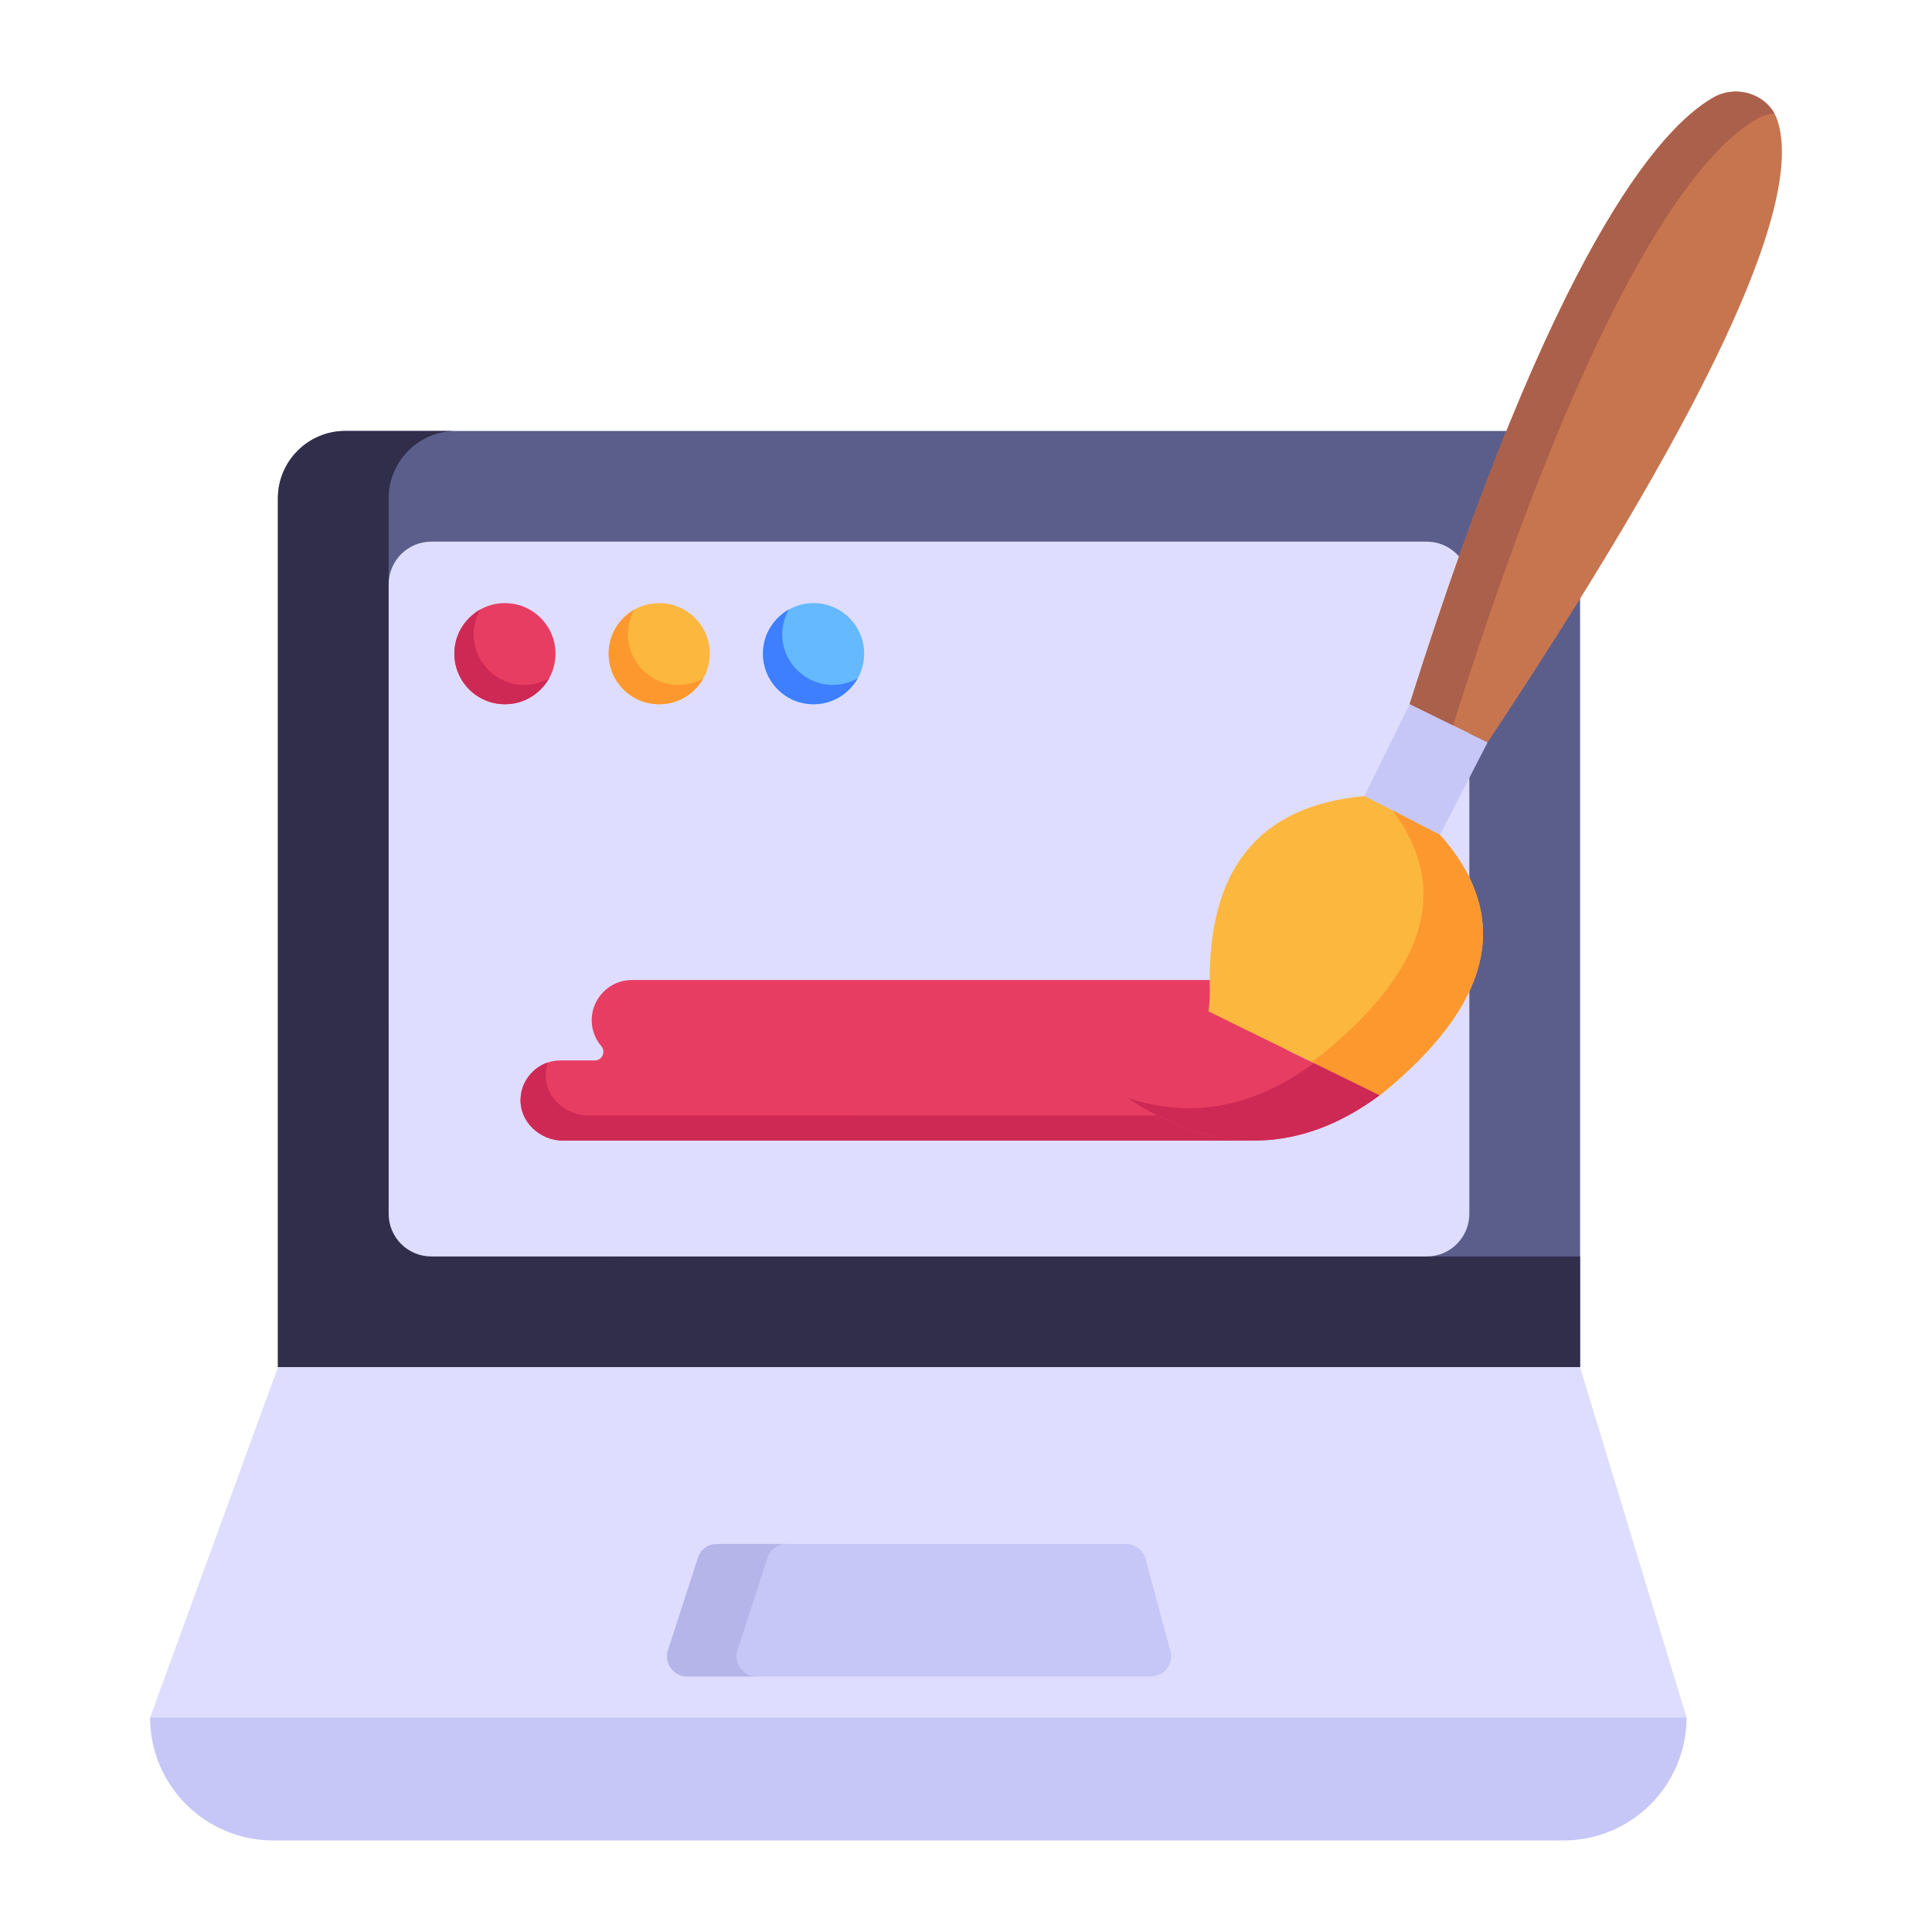 <svg id="Layer_1" enable-background="new 0 0 53 53" height="512" viewBox="0 0 53 53" width="512" xmlns="http://www.w3.org/2000/svg"><g id="_x33_2"><g><g><path d="m43.346 13.668v23.838h-35.722v-23.838c0-1.017.83-1.846 1.846-1.846h32.03c1.028 0 1.846.83 1.846 1.846z" fill="#5b5e8b"/></g><g><path d="m43.346 34.468v3.038h-35.722v-23.838c0-1.015.831-1.846 1.846-1.846h3.038c-1.017 0-1.846.83-1.846 1.846v14.261c0 3.612 2.928 6.539 6.539 6.539z" fill="#312e4b"/></g><g><path d="m10.662 33.299v-17.271c0-.645.523-1.169 1.169-1.169h27.308c.645 0 1.169.523 1.169 1.169v17.271c0 .645-.523 1.169-1.169 1.169h-27.308c-.645 0-1.169-.523-1.169-1.169z" fill="#deddff"/></g><g><path d="m43.346 37.506h-35.722l-3.506 9.609h42.149z" fill="#deddff"/></g><g><path d="m31.567 45.99h-12.714c-.374 0-.643-.362-.526-.724l.818-2.524c.07-.234.28-.386.526-.386h11.218c.245 0 .467.164.538.409l.678 2.524c.105.351-.164.701-.538.701z" fill="#c6c6f7"/></g><g><path d="m21.576 42.356c-.245 0-.456.152-.526.386l-.818 2.524c-.117.362.152.724.526.724h-1.905c-.374 0-.643-.362-.526-.724l.818-2.524c.07-.234.28-.386.526-.386z" fill="#b5b5ea"/></g><g><path d="m46.267 47.112c0 1.863-1.512 3.376-3.376 3.376h-35.398c-1.863 0-3.376-1.512-3.376-3.376z" fill="#c6c6f7"/></g></g><g><g><path d="m36.104 26.884-1.877 4.406h-18.777c-.645 0-1.206-.523-1.168-1.168.025-.515.457-1.032 1.097-1.032h.942c.2 0 .303-.239.174-.393-.161-.187-.264-.439-.264-.71 0-.596.487-1.103 1.103-1.103z" fill="#e83d62"/></g><g><path d="m34.524 30.6-.297.69h-18.777c-.645 0-1.206-.523-1.168-1.168.022-.459.347-.846.748-.974-.258.727.342 1.451 1.11 1.451z" fill="#ce2955"/></g></g><g><g><g><path d="m38.67 19.32 2.138 1.047c5.754-8.671 8.726-14.672 7.954-17.06-.237-.712-1.112-1.007-1.758-.631-1.47.836-4.389 4.147-8.333 16.643z" fill="#c7754f"/></g><g><path d="m48.679 3.117c-.17.01-.34.06-.49.15-1.47.84-4.39 4.15-8.33 16.64l-1.19-.59c3.95-12.49 6.86-15.8 8.33-16.64.59-.34 1.37-.13 1.68.44z" fill="#ab604b"/></g><g><path d="m38.67 19.32-1.245 2.522 2.078 1.058 1.305-2.533z" fill="#c6c6f7"/></g><g><path d="m37.427 21.839.785.396s.009.005.005.014l1.287.654c2.064 2.328 1.352 4.706-1.628 7.126-.014.005-.019.014-.033.019l-4.689-2.297c.031-.253.043-.515.031-.777-.029-3.055 1.276-4.863 4.241-5.135z" fill="#fcb73e"/></g><g><path d="m38.212 22.235 1.292.668c2.064 2.328 1.352 4.706-1.628 7.126-.014.005-.019.014-.033.019l-1.87-.916c.098-.057.177-.123.265-.185 2.804-2.273 3.605-4.502 1.978-6.698.005-.009-.005-.014-.005-.014z" fill="#fd982e"/></g></g><g><path d="m33.156 27.751c-.008.069-.009.139-.021.207-.457 2.633-2.518 1.958-2.518 1.958 2.526 1.788 4.934 1.829 7.229.133z" fill="#e83d62"/></g><g><path d="m30.914 30.113c1.774.589 3.479.272 5.126-.949l1.804.884c-2.196 1.627-4.517 1.655-6.93.065z" fill="#ce2955"/></g></g><g><g><circle cx="13.852" cy="17.932" fill="#e83d62" r="1.387"/></g><g><path d="m15.064 18.614c-.292.478-.745.705-1.212.705-.766 0-1.387-.621-1.387-1.387 0-.468.224-.918.705-1.212-.661 1.249.651 2.551 1.893 1.893z" fill="#ce2955"/></g><g><circle cx="18.085" cy="17.932" fill="#fcb73e" r="1.387"/></g><g><path d="m19.296 18.614c-.293.479-.744.705-1.212.705-.766 0-1.387-.621-1.387-1.387 0-.468.224-.918.705-1.212-.661 1.249.651 2.551 1.893 1.893z" fill="#fd982e"/></g><g><circle cx="22.319" cy="17.932" fill="#65b9ff" r="1.387"/></g><g><path d="m23.529 18.614c-.293.48-.746.705-1.212.705-.766 0-1.387-.621-1.387-1.387 0-.468.224-.918.705-1.212-.66 1.247.65 2.551 1.893 1.893z" fill="#3e7fff"/></g></g></g></svg>